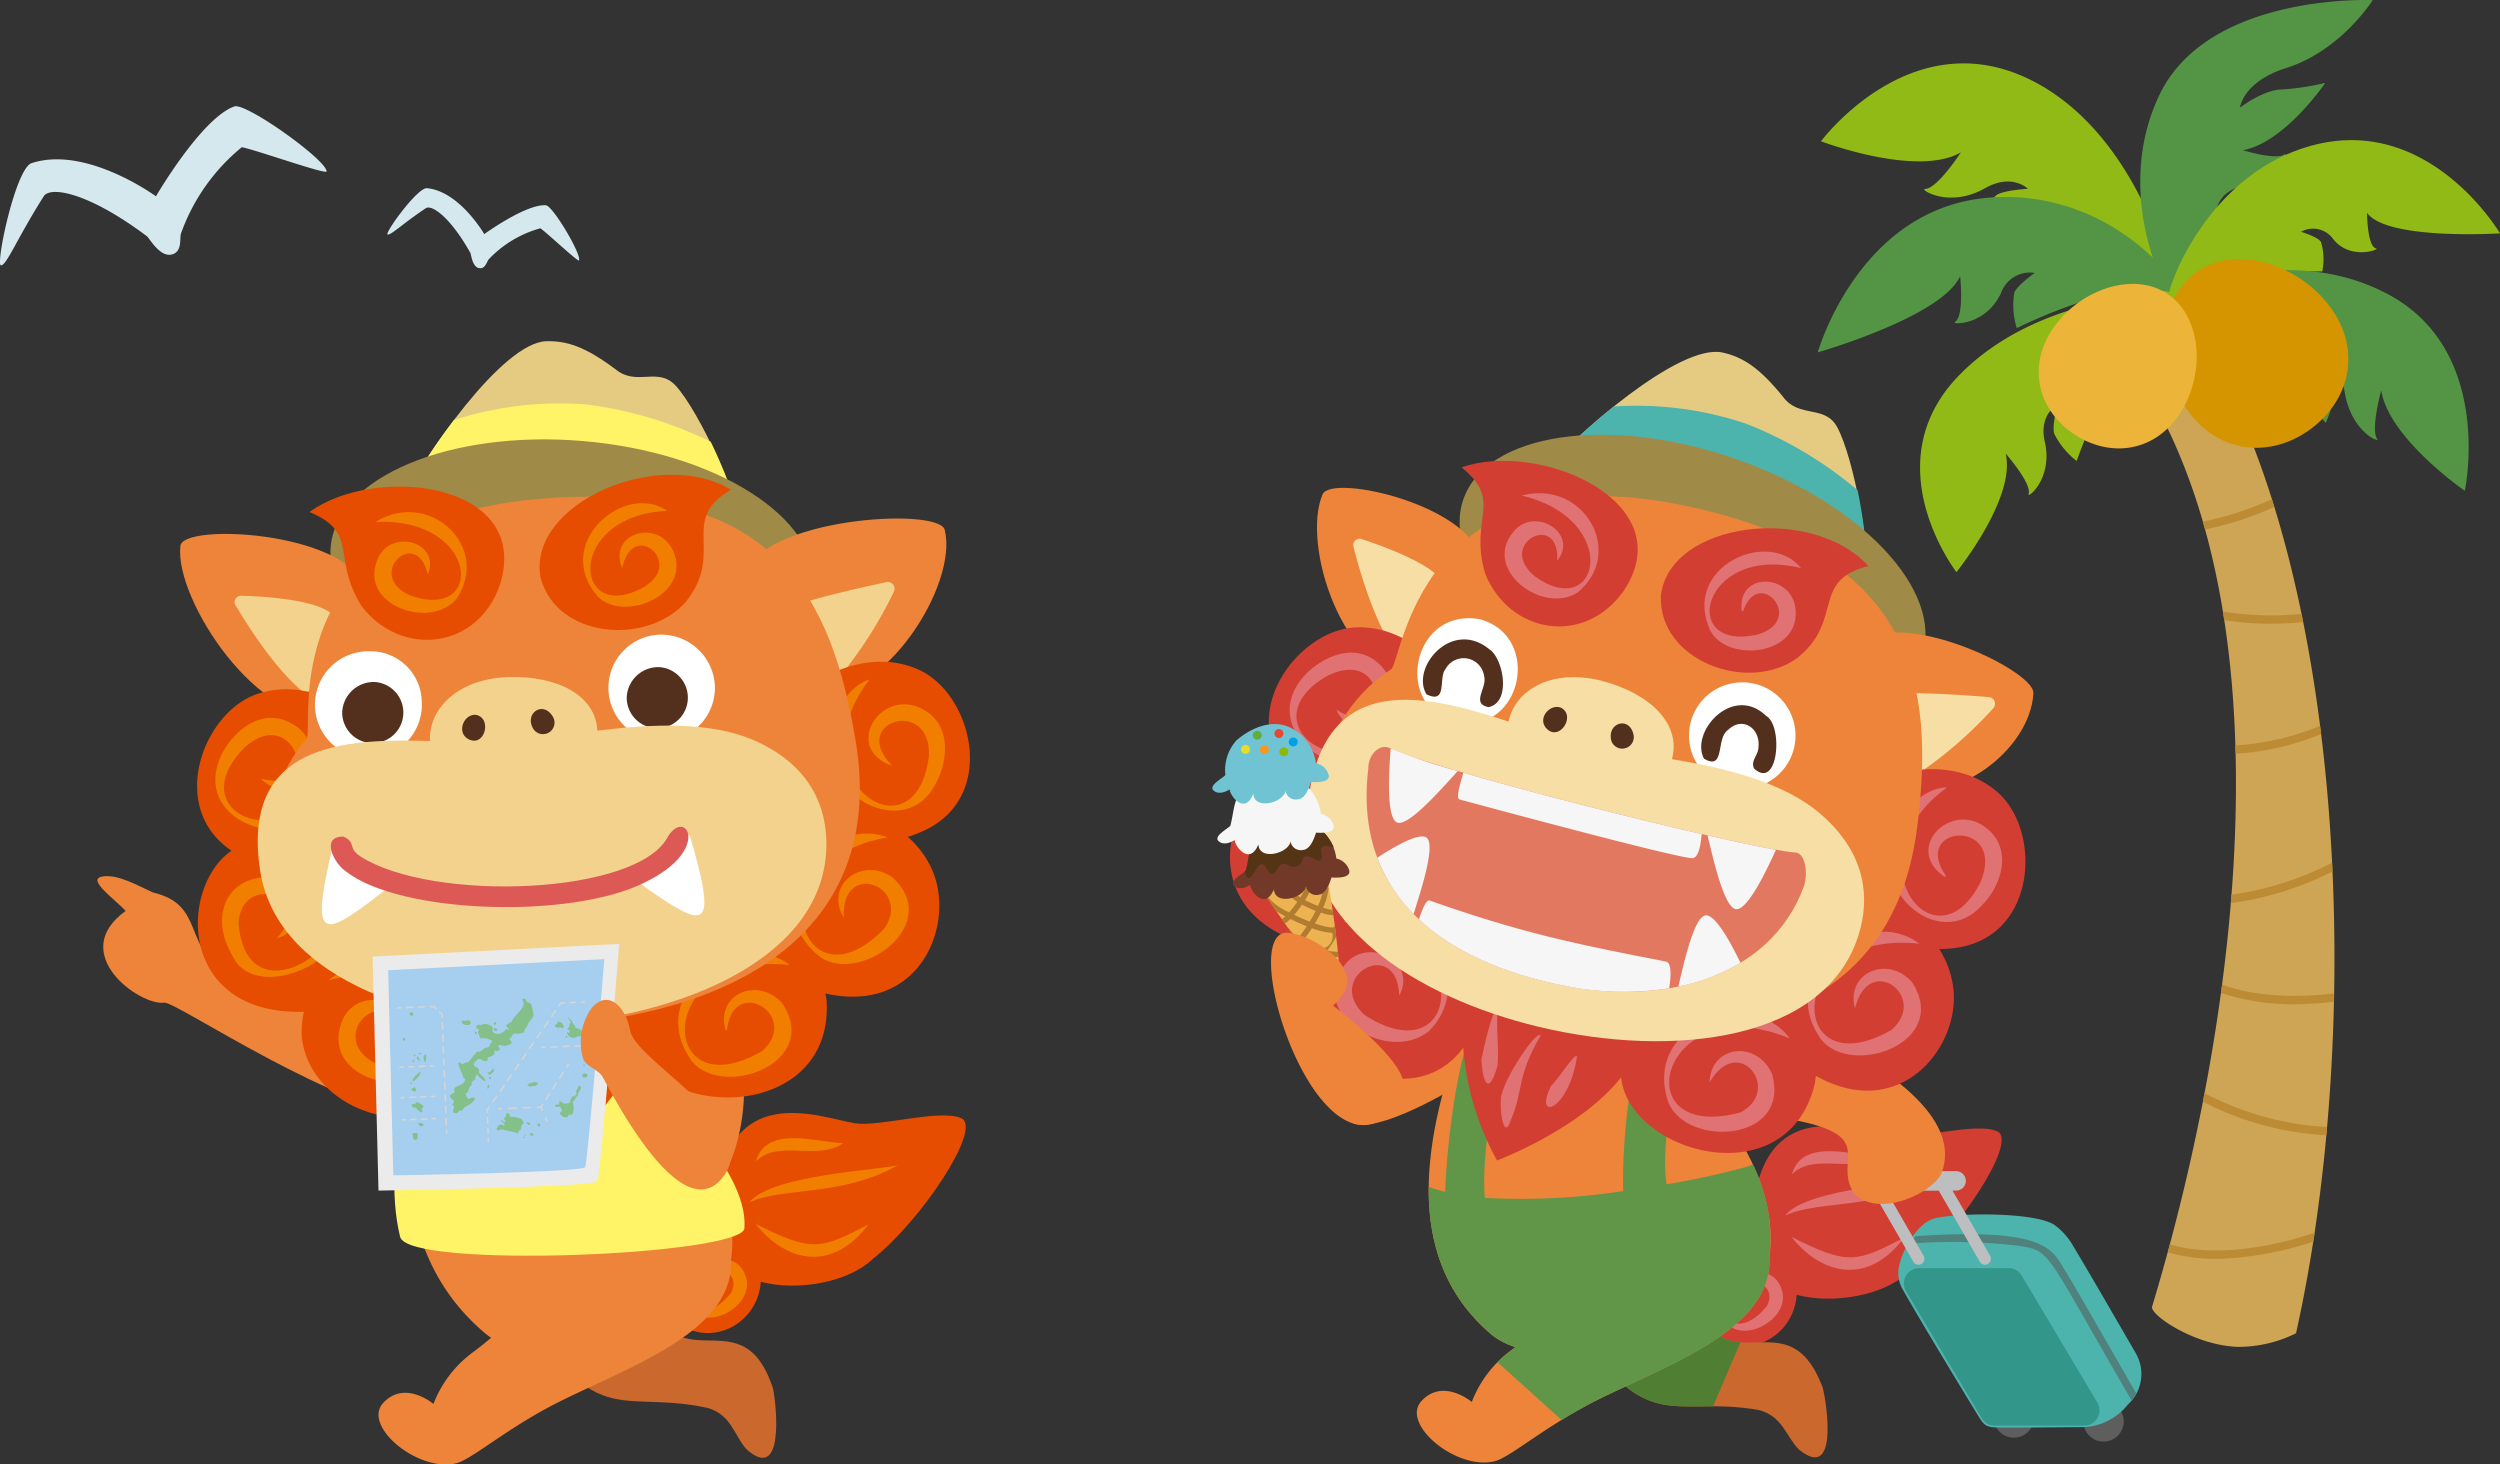 <svg xmlns="http://www.w3.org/2000/svg" width="272.323" height="159.525" viewBox="0 0 272.323 159.525">
  <rect x="0" y="0" width="272.323" height="159.525" fill="#333333" stroke="none"/>
  <g id="グループ_5" data-name="グループ 5" transform="translate(-19.679 0)">
    <path id="パス_115" data-name="パス 115" d="M4294.22,590.29l5.163-6.688c.42.608.827,1.243,1.233,1.879,16.068,25.513,18.331,74.908,10.736,109.014a14.045,14.045,0,0,1-6.341,1.481c-4.7-.144-9.6-3.492-9.337-4.382,9.818-32.58,14.9-75.813-1.454-101.3" transform="translate(-4041.568 -549.265)" fill="#cda555"/>
    <path id="パス_116" data-name="パス 116" d="M4351.767,989.131a32.191,32.191,0,0,0,13.348,3.685c-.026.3-.052.6-.08.9a32.922,32.922,0,0,1-13.445-3.659c.06-.309.118-.62.177-.93m10.743-51.309c-.06-.3-.118-.6-.18-.892a32.931,32.931,0,0,1-8.565-.257c.051.309.094.623.142.934a33.151,33.151,0,0,0,6.26.376c.813-.029,1.594-.086,2.343-.161m-3.142-12.542c-.086-.28-.176-.555-.263-.833-.206.092-.413.183-.626.275a34.521,34.521,0,0,1-6.894,2.159c.082.284.157.572.236.857a35.6,35.6,0,0,0,7.547-2.458m-4.74,43.16a34.945,34.945,0,0,0,11.085-3.45c-.014-.318-.035-.634-.051-.951a34.349,34.349,0,0,1-10.962,3.481c-.023.307-.046.613-.072.921m.624-16.285a28.882,28.882,0,0,0,9.219-2.142c-.037-.3-.08-.593-.118-.89a28.238,28.238,0,0,1-9.232,2.137c.009.3.024.6.032.9h.1m-1.4,55a36.133,36.133,0,0,0,9.768-1.862c.05-.321.093-.649.142-.971-.956.328-2.03.652-3.211.945-3.126.776-8.309,1.637-12.555.325-.078.29-.155.581-.234.869a18.734,18.734,0,0,0,6.091.693m8.911-27.743c1.069-.038,2.111-.125,3.107-.244.007-.3.01-.6.016-.9-.317.038-.64.074-.974.106-2.868.27-7.406.357-11.233-1.071q-.06.455-.122.911a25.166,25.166,0,0,0,9.207,1.2" transform="translate(-4091.953 -870.057)" fill="#bc8b33"/>
    <path id="パス_117" data-name="パス 117" d="M3744.426,143.729c.834,1.549-2.383-17.794-15.525-24.457s-22.985,6.613-22.985,6.613,10.438,3.968,15.236,1.209c0,0-2.6,4.008-3.916,3.98-.648-.014,2.561,2.182,6.547-.078,2.952-1.674,4.668.062,4.668.062s-2.731.159-3.452.711a9.66,9.66,0,0,0-2.387,3.434s19.018,3.333,21.815,8.526" transform="translate(-3487.876 -110.494)" fill="#92ba16"/>
    <path id="パス_118" data-name="パス 118" d="M4300.425,31.774c-.14,1.44-6.7-10.256-1.376-21.417S4322.292.014,4322.292.014s-3.446,5.507-9.434,7.4c-4.739,1.5-5.021,4.31-5.021,4.31s2.518-1.936,4.489-1.971a27.8,27.8,0,0,0,4.8-.722s-4.446,6.529-8.979,7.332c0,0,3.713,1.146,4.563.433.419-.352-.6,2.732-4.348,3.419-2.777.509-3.041,2.512-3.041,2.512a9,9,0,0,1,2.626-1.381,7.661,7.661,0,0,1,3.285.9s-10.343,4.7-10.812,9.528" transform="translate(-4044.154 -0.001)" fill="#539544"/>
    <path id="パス_119" data-name="パス 119" d="M3739.262,375.529c1.61.816-6.208-11.725-20.549-10.7s-18.805,16.864-18.805,16.864,13.5-3.856,15.509-8.292c0,0,.469,4.372-.566,4.973-.511.3,3.344.491,5.033-3.17a3.34,3.34,0,0,1,3.662-2.167s-2.021,1.421-2.237,2.2a8.315,8.315,0,0,0,.281,3.82s12.276-6.26,17.674-3.525" transform="translate(-3482.222 -343.31)" fill="#539544"/>
    <path id="パス_120" data-name="パス 120" d="M3917.847,544.537c1.632-.328-14.37-1.216-24.07,8.485s-.476,21.627-.476,21.627,6.509-8.043,5.364-12.909c0,0,2.888,3.282,2.495,4.413-.194.559,2.688-1.664,1.765-5.7-.683-2.988,1.365-4.034,1.365-4.034s-.622,2.41-.326,3.176a8.641,8.641,0,0,0,2.43,2.947s5.98-16.9,11.453-18.006" transform="translate(-3660.508 -512.33)" fill="#92ba16"/>
    <path id="パス_121" data-name="パス 121" d="M4347.407,277.305c-1.337,1.13,2.93-13.978,15.664-17.308s20.335,9.606,20.335,9.606-12.274.789-14.485-2.23c0,0,.021,3.687.994,3.874.48.093-2.9,1.37-4.748-1.113a2.692,2.692,0,0,0-3.441-.7s1.921.567,2.188,1.133a6.537,6.537,0,0,1,.133,3.184s-12.158-.237-16.641,3.552" transform="translate(-4091.405 -244.184)" fill="#92ba16"/>
    <path id="パス_122" data-name="パス 122" d="M4366.97,502.9c-1.46.254,11.352-6.329,22.852-.123s8.279,21.368,8.279,21.368-8.276-5.692-9.111-10.945c0,0-1.174,4.3-.438,5.284.363.487-2.813-.7-3.528-5.048-.529-3.219-2.592-3.531-2.592-3.531a10.967,10.967,0,0,1,1.426,3.047,9.673,9.673,0,0,1-.92,3.8s-11.075-14.705-15.968-13.853" transform="translate(-4109.929 -470.68)" fill="#539544"/>
    <path id="パス_123" data-name="パス 123" d="M4361.2,484.76c3.463,4.707,2.138,10.156-2.13,13.3s-9.864,2.781-13.327-1.926-3.48-11.981.788-15.121,11.207-.956,14.669,3.752" transform="translate(-4087.693 -451.324)" fill="#d49500"/>
    <path id="パス_124" data-name="パス 124" d="M4124.282,539.7c-2.782,4.239-7.614,4.809-11.458,2.287s-5.244-7.182-2.462-11.421,8.692-6.453,12.536-3.931,4.166,8.826,1.384,13.065" transform="translate(-3867.153 -494.647)" fill="#ecb438"/>
    <path id="パス_125" data-name="パス 125" d="M337.907,202.863c5.942-1.959,13.546,3.61,13.546,3.61s4.978-8.542,8.548-9.791c1.271-.426,9.993,5.795,10.041,7.076.015.4-7.968-2.432-9.24-2.63a21.413,21.413,0,0,0-6.62,9.394c-.183.522.208,2.075-1.1,2.308s-2.5-2.058-2.638-2.027c-6.46-4.828-10.514-5.432-11.206-4.34-2.924,4.611-4.054,7.553-4.668,7.533s1.593-10.558,3.335-11.132m38.771,7.764c.316.152,1.583-1.123,4.171-2.855.613-.41,2.589.839,4.847,4.846.078.015.174,1.485.909,1.665s.89-.721,1.105-.951a12.213,12.213,0,0,1,5.618-3.376c.618.4,4.131,3.713,4.215,3.5.27-.68-2.848-5.934-3.609-6.005-2.151-.171-6.716,3.139-6.716,3.139s-2.685-4.658-6.236-5c-1.041-.1-4.621,4.888-4.3,5.04" transform="translate(-314.788 -185.09)" fill="#d4e8ee"/>
    <path id="パス_126" data-name="パス 126" d="M3495.391,2085.338c-2.264-1.082-8.966.944-11.585.533-3.822-.6-14.484-5.091-15.153,9.413-.134.507-6.85,9.138-6.85,9.138,3.689,7.231,11.352,4.324,11.717-1.285,4.117,1.073,9.612.02,12.222-2.513,5.26-4.144,11.915-14.2,9.65-15.286" transform="translate(-3258.125 -1962.091)" fill="#d33e33"/>
    <path id="パス_127" data-name="パス 127" d="M3514.686,2133.851c1.164-4.069,6.855-1.969,9.514-1.973-2.892,1.989-7.032-.453-9.514,1.973m15.508.4c-1.039.513-13.857.975-16.251,4.105,3.542-1.718,10.164-.585,16.251-4.105m-3.279,6.5c-5.178,2.672-6.018,3.08-12.278-.076,3.312,4.185,8.361,5.313,12.278.076m-18.566,9.9c2.333,1.069,6.181-1.546,5.209-4.275-1.012-3.243-6.1-1.834-4.221,1.334.12.242.2.088.2.055-.641-3.279,3.839-2.237,2.431.439-4.76,5.847-8.5-3.25-.1-5.69-4.264-1.7-8.507,5.285-3.528,8.135" transform="translate(-3299.817 -2005.941)" fill="#e07273"/>
    <path id="パス_128" data-name="パス 128" d="M2826.526,1836.614c5.719-5.464,9.595-5.143,9.595-5.143l.971,9.878s-8.639,5.543-12.2,4.812c-2.2-.453-1.237-7.2,1.631-9.547" transform="translate(-2657.554 -1723.712)" fill="#ed8439"/>
    <path id="パス_129" data-name="パス 129" d="M3232.915,2355.992c-4.156-11.106-11.839,2.4-15.131-13.345l-14.645,1.163c9.851,18.856,12.47,12.793,22.778,14.594,2.607.663,2.976,2.84,4.364,4.276,4.307,3.578,3.118-4.715,2.634-6.688" transform="translate(-3014.681 -2204.816)" fill="#ca682e"/>
    <path id="パス_130" data-name="パス 130" d="M3217.784,2342.646l-14.645,1.163c8.058,15.425,11.277,14.175,17.825,14.195l2.978-6.979c-2.45-.207-4.721-1.509-6.157-8.378" transform="translate(-3014.681 -2204.815)" fill="#507e32"/>
    <path id="パス_131" data-name="パス 131" d="M2995.987,1850.856c.643-4-.545-8.921-3.63-13.613-2.6-3.961-1.121-11.077-3.8-16.376l-24.124.045c-3.35,9.3-11.235,27.627,1.359,38.233a7.7,7.7,0,0,0,2.564,1.327q-.187.144-.377.286a12.592,12.592,0,0,0-4.383,5.692s-3.107-2.641-5.461-.125,3.792,7.592,7.924,6.592c1.764-.427,5.62-3.929,11.474-6.819,7.858-3.88,18.69-7.611,18.491-15.249Z" transform="translate(-2783.599 -1713.735)" fill="#ed8439"/>
    <path id="パス_132" data-name="パス 132" d="M2988.654,1908.367q.19-.142.377-.286a7.7,7.7,0,0,1-2.564-1.327c-5.266-4.434-6.951-10.219-6.885-16.129a16.531,16.531,0,0,0,1.793.541c.184-5.455,1.434-15.7,3.645-19.4.439-1.035,3.766.838,4.289.995-.922-.086-4.186,11.964-3.616,19.067a73.515,73.515,0,0,0,15.063-.739c-.1-4.971.6-13.9,2.763-17.524.439-1.035,4.819.239,5.342.4-.955-.089-4.279,9.914-3.375,16.385a83.891,83.891,0,0,0,8.8-1.929l.083-.032h0c.331-.128.514-.2.526-.207a18.044,18.044,0,0,1,1.773,10.291l.034-.006c.2,7.638-10.633,11.37-18.491,15.249-1.518.75-2.9,1.541-4.15,2.308l0,0-6.97-6.28a13.881,13.881,0,0,1,1.571-1.371" transform="translate(-2804.275 -1761.344)" fill="#619649"/>
    <path id="パス_133" data-name="パス 133" d="M4039.865,2589.535a2.2,2.2,0,1,1-2.2-2.2,2.2,2.2,0,0,1,2.2,2.2m-11.966-2.628a2.2,2.2,0,1,0,2.2,2.2,2.2,2.2,0,0,0-2.2-2.2" transform="translate(-3788.849 -2434.704)" fill="#5f5e5e"/>
    <path id="パス_134" data-name="パス 134" d="M3874.163,2269.151a6.509,6.509,0,0,1-4.846,2.465c-.386-.008-9.568.105-10,0-.595-.145-.79-.165-1.384-1.118-.417-.668-6.3-10.307-8.376-14.021a3.511,3.511,0,0,1-.367-2.141c.228-1.65,1.811-4.687,3.657-5.375s10.912-.866,13.269.593a7.248,7.248,0,0,1,2.08,2.321c1.742,2.87,5.919,10.137,6.825,11.688a4.488,4.488,0,0,1-.862,5.587" transform="translate(-3622.693 -2116.157)" fill="#4cb3ad"/>
    <path id="パス_135" data-name="パス 135" d="M3895.622,2302.324c-2.093-3.631-5.82-10.152-7.536-13.03-1.556-2.279-1.372-5.133-16.533-4.08-.188.256-.375.525-.552.8a61.912,61.912,0,0,1,11.782.233c3.649.606,2.7.27,12.326,16.841a6.083,6.083,0,0,0,.512-.764" transform="translate(-3643.249 -2150.551)" fill="#50817c"/>
    <path id="パス_136" data-name="パス 136" d="M3879.015,2365h-9.732a1.666,1.666,0,0,1-1.431-.813l-8.237-13.827a1.666,1.666,0,0,1,1.431-2.519h9.732a1.666,1.666,0,0,1,1.431.813l8.237,13.827a1.666,1.666,0,0,1-1.431,2.518" transform="translate(-3632.309 -2209.707)" fill="#33968b"/>
    <path id="パス_137" data-name="パス 137" d="M3786.535,2177.479c-1.487-2.588-3.19-5.547-4.1-7.1h.395a1.059,1.059,0,0,0,0-2.118h-9.77a1.059,1.059,0,0,0,0,2.118h.636c.681,1.157,2.93,5.061,4.474,7.749a.647.647,0,0,0,1.123-.645c-1.487-2.588-3.19-5.547-4.1-7.1h5.743c.682,1.157,2.931,5.061,4.475,7.749a.647.647,0,0,0,1.122-.645" transform="translate(-3550.074 -2040.687)" fill="#bdbebf"/>
    <path id="パス_138" data-name="パス 138" d="M3455.083,1831.125l2.8,13.158c21.119,1.646,12.592,4.782,15.588,9.095,2.644,2.762,8.747-.12,9.547-2.354,3.812-10.651-25.929-20.519-27.931-19.9" transform="translate(-3251.802 -1723.363)" fill="#ed8439"/>
    <path id="パス_139" data-name="パス 139" d="M3220.086,659.625c-1.354-2.483-4.105-.922-5.882-3.28-2.646-3.284-4.463-4.357-6.573-4.84-4.7-1.075-16.046,8.939-19.788,13.293l35.333,12.574c.723-3.834-1.282-14.432-3.09-17.747" transform="translate(-3000.284 -613.098)" fill="#e4cb81"/>
    <path id="パス_140" data-name="パス 140" d="M3222.307,759.824a42.879,42.879,0,0,0-12.194-7.264,37.433,37.433,0,0,0-14.358-1.858,65.214,65.214,0,0,0-7.912,7.423l35.333,12.574c.418-2.219-.027-6.848-.868-10.875" transform="translate(-3000.284 -706.424)" fill="#4cb3ad"/>
    <path id="パス_141" data-name="パス 141" d="M3087.163,829.041c-2.478,7.213-15.667,9.219-29.458,4.481s-22.962-14.426-20.484-21.639,15.667-9.219,29.458-4.481,22.962,14.426,20.484,21.639" transform="translate(-2858.143 -757.481)" fill="#a08a47"/>
    <path id="パス_142" data-name="パス 142" d="M2790.7,911.541l-7.426,12.308c-7.762-.372-12.274-14.451-9.957-19.917.985-2.324,16.872,1.306,17.383,7.609m40.528,9.507,3.447,14.464c7.165,3.047,15.788-3.762,16.071-9.934.12-2.624-16.321-10.254-19.518-4.53" transform="translate(-2609.572 -850.083)" fill="#ed8439"/>
    <path id="パス_143" data-name="パス 143" d="M2839.929,998.3a.689.689,0,0,1,.882-.825c2.906.949,10.156,3.6,9.13,6.125-1.086,2.864-4.651,7.351-5.836,5.523-2.1-3.234-3.583-8.484-4.177-10.823m69.693,17.613a.728.728,0,0,0-.473-1.223c-3.639-.3-12.93-.927-15.11.234-2.7,1.441,5.6,9.228,7.455,8.081a46.133,46.133,0,0,0,8.129-7.092" transform="translate(-2672.82 -938.757)" fill="#f7dea4"/>
    <path id="パス_144" data-name="パス 144" d="M2695.27,1179.231c-4.692-3.922-10.784-1.856-10.784-1.856l-49.257-10.668s-3.441-5.435-9.555-5.332c-6.306.105-13.107,9.046-7.7,15.573a7.862,7.862,0,0,0-2.827,1.721c-4.72,4.457-5.708,14.3,5.244,17.3.055.015.11.028.165.042a10.024,10.024,0,0,0-1,2.574c-1.656,9.262,11.848,16.5,17.635,8.582a29.848,29.848,0,0,0,3.68,12.283s9.05-3.387,13.509-9.05c.893,8.334,18.218,13.08,21.114.624.044-.267.076-.53.1-.789,9.241,5.171,15.756-3.2,14.976-9.565a10.155,10.155,0,0,0-1.535-4.245,12.814,12.814,0,0,0,2.1-.177c8.639-1.437,9.042-12.914,4.137-17.014" transform="translate(-2458.119 -1093.043)" fill="#d33e33"/>
    <path id="パス_145" data-name="パス 145" d="M2668.682,1237.557c8.493-3.254,14.951,6.361,9.315,11.911-4.6,3.682-13.714-2.177-8.874-7.556,2.6-2.644,7.639.057,5.671,3.652-.241-6.535-8.281-2.058-3.783,2.114,10.626,6.906,12.417-9.572-2.328-10.121m1.708-5.107c-1.379,3.057-11.106,5.206-9.366-3.548,1.808-5.435,9.165-.5,3.535,2.677,4.476.026,4.244-6.46-.271-6.911-3.675-.233-5.7,2.947-5,6.753.429,8.505,22.048,3.793,9.632-8.921-.84.007,3.918,5.031,1.469,9.95m-3.254-21.8c6.739-3.1,6.6,7.573.8,3.766,2,4.521,8.728-.336,5-4.626-2.412-2.7-5.859-1.551-8.155.6-7.452,7.464,8.888,16.611,12.919,3.713-8.236,10.793-20.094,1.779-10.57-3.452m18.858,45.6c-.4.7.083,5.577.963,2.88,1.4-3.2.571-4.627,3.26-9.236-.53-.566-3.845,4.557-4.223,6.356m5.358-.867c-2,4,1.948,2.783,2.807-3.187-.216-.47-2,2.484-2.807,3.187m-7.6-2.852c.118,2.442.8,4.1,1.758.655.194-2.059-.223-4.178.05-6.142-.457-.653-1.614,4.454-1.808,5.487m20.421,4.814c2.19,4.8,13.277,4.119,11.25-3.206-1.592-3.72-6.7-3.224-6.808.875,3.135-5.445,8,.888,3.341,3.29-12.929,3.446-8.7-13.9,5.38-8.065-4.312-5.9-16.292-1.481-13.163,7.107m16.668-6.89c3.462,3.989,13.9.208,9.891-6.247-2.575-3.121-7.335-1.206-6.286,2.758,1.512-6.222,8.1-1.214,3.965,2.354-11.428,6.537-11.874-11.038,3.056-9.394-5.8-4.443-16.049,3.176-10.626,10.529m7.521-18.132c1.056,4.314,6.3,7.268,9.8,3.528,2.384-2.308,3.49-6.389.521-8.586-3.742-2.92-8.9,2.174-4.624,5.259.392.3.3-.063.152-.2-3.524-5.426,6.762-6.028,3.913.887-4.928,9.846-14.452-2.491-3.639-10.321-3.786.053-7.359,5.493-6.126,9.43" transform="translate(-2502.699 -1137.124)" fill="#e07273"/>
    <path id="パス_146" data-name="パス 146" d="M2830.631,954.674c1.9-15.343.028-29.885-25.816-35.111-28.6-5.784-30.315,17.19-31.491,17.926-3.421,2.142-6.932,6.443-8.344,13.192-2.284,10.92,15.314,22.017,24.3,24.162,23.824,5.453,39.059-1.694,41.348-20.169" transform="translate(-2602.11 -864.582)" fill="#ed8439"/>
    <path id="パス_147" data-name="パス 147" d="M2965.385,1144.671c-7.334-1.3-9.5,9.443-2.653,11.295,7.334,1.3,9.5-9.443,2.653-11.295m29.923,7.028a5.8,5.8,0,1,0-2.653,11.294,5.8,5.8,0,1,0,2.653-11.294" transform="translate(-2784.52 -1077.22)" fill="#fff"/>
    <path id="パス_148" data-name="パス 148" d="M3006.282,1192.186c1.871,1.035,1.338,8.118-1.3,5.743-.458-.837.493-1.475.471-2.426.175-1.981-1.757-3.317-3.326-1.788-1.344.908-.274,4.5-2.612,3.123-1.556-2.941,3.158-8.152,6.769-4.651m-37-2.357c2.331,1.131,1.273-1.8,2.072-2.749a2.245,2.245,0,0,1,4.206.785c.365,1.251-1.475,2.971.475,3.359,2.539-.5,1.607-5.372.07-6.316-4.082-3.331-8.578,2.033-6.823,4.921" transform="translate(-2794.219 -1114.2)" fill="#532f1e"/>
    <path id="パス_149" data-name="パス 149" d="M2754.688,1266.695c1.931-13.723,12.625-11.225,21.76-8.2.682-3.309,4.488-5.834,10.1-4.457,5.535,1.456,8.725,4.846,7.695,8.548,5.72.943,12.159,2.489,16.19,5.971,5.229,4.517,5.256,9.453,4.2,13-3.474,11.645-20.08,13.754-34.993,10.164-12.874-3.1-26.887-11.278-24.953-25.02" transform="translate(-2592.445 -1179.894)" fill="#f7dea4"/>
    <path id="パス_150" data-name="パス 150" d="M3192.033,1311.291c-1.246-1.117.289-2.9,1.518-2.341,1.564.871-.153,3.563-1.518,2.341m9.393.662c-.389-2.183-2.972-1.406-2.424.6a1.255,1.255,0,0,0,2.424-.6" transform="translate(-3003.793 -1231.837)" fill="#532f1e"/>
    <path id="パス_151" data-name="パス 151" d="M2885.876,1408.819c11.051,2.319,22.678-.774,26.362-10.672.513-1.32.233-3.71-.866-3.773-4.428-.219-39.172-8.882-44.21-11.376-1.068-.527-2.345.668-2.34,2.19-1.817,15.074,10.006,21.411,21.055,23.631" transform="translate(-2696.094 -1301.509)" fill="#e37861"/>
    <path id="パス_152" data-name="パス 152" d="M2916.113,1411.891a31.884,31.884,0,0,1-11.718-.343c-5.611-1.128-11.422-3.317-15.544-7.173.384-1.141.82-2.179,1.178-2.045.135.051,5.917,2.151,12.047,3.715,6.614,1.687,13.613,2.849,13.822,2.987.47.314.415,1.595.216,2.859m-22.812-20.561c.619.157,24.372,6.611,25.408,6.378.619-.14.828-1.382.943-2.615-7.925-1.821-18.583-4.536-25.963-6.683-.375,1.336-.841,2.805-.388,2.92m29.978,11.919c1.264.424,3.457-4.227,4.465-6.445-1.8-.319-4.4-.87-7.455-1.566.482,1.917,1.683,7.573,2.991,8.011m-30.2-15.019a63.087,63.087,0,0,1-7.305-2.459c-.169,2.276-.557,7.852.813,8.095s5.18-4.221,6.492-5.636m30.8,20.885c-1.14-2.341-2.866-5.5-3.917-5.139-1.24.427-2.344,5.573-2.85,7.728a21.507,21.507,0,0,0,6.767-2.589m-34.106-13.55c-.666-.779-3.341.729-5.455,2.1a17.366,17.366,0,0,0,3.951,6.14c.626-2.031,2.375-7.218,1.5-8.236" transform="translate(-2714.612 -1304.238)" fill="#f6f6f6"/>
    <path id="パス_153" data-name="パス 153" d="M3058.071,867.361c-4.394,6.153-12.576,4.538-15.105-1.954-1.741-6.064,2.063-7.764-2.55-11.511,8.435-2.981,24.142,3.739,17.655,13.465m4.057.5c-.288,7.146,9.58,10.715,14.893,6.77,5.081-4.1,1.4-8.435,7.717-9.983-6.1-6.719-21.633-4.917-22.61,3.213" transform="translate(-2861.531 -802.985)" fill="#d33e33"/>
    <path id="パス_154" data-name="パス 154" d="M3122.047,913.4c6.749-1.8,11.359,6.248,6.067,10.563-3.76,2.439-10.4-2.478-7-6.586,2.3-2.921,7.21.146,4.793,3.115.31-5.5-6.734-1.828-2.437,1.709,7.105,5.111,9.492-6.2-1.427-8.8m20.538,14.715c1.932,3.605,10.095,2.684,9.25-2.627-.637-3.562-6.122-3.757-5.849.248-.021.362.162.234.192.2,1.716-4.882,6.84,1.023,1.6,2.588-8.762,2.06-6.173-9.922,4.7-7.219-3.58-4.433-13.061-.119-9.894,6.81" transform="translate(-2936.601 -859.419)" fill="#e07273"/>
    <path id="パス_155" data-name="パス 155" d="M2675.938,1618.219s6.974,10.56,7.883,9.93-1.136-12.222-1.136-12.222Z" transform="translate(-2518.498 -1520.853)" fill="#edb353"/>
    <path id="パス_156" data-name="パス 156" d="M2686.939,1640.264a6.654,6.654,0,0,0,.6-2.2l-.588-.032a6.144,6.144,0,0,1-.57,2.043,12.242,12.242,0,0,1-1.411-.642,5.075,5.075,0,0,0,.744-1.6l-.583-.078a4.787,4.787,0,0,1-.675,1.379,2.452,2.452,0,0,1-.729-.615l-.5.308a2.959,2.959,0,0,0,.905.8,12.357,12.357,0,0,1-.886,1.143,6.341,6.341,0,0,1-2.277-1.615l-.1.045c.224.334.565.842.982,1.451.3.187.627.375.971.558a2.367,2.367,0,0,1-.384.3l.335.482,0,0a3.776,3.776,0,0,0,.6-.493c.6.3,1.218.568,1.786.791-.273.415-.562.821-.858,1.207a2.887,2.887,0,0,1-1.1-1.008l-.067.021c.411.584.845,1.192,1.282,1.789l.023-.029c.335.194.633.346.805.43.37.181.78.361,1.194.515-.226.287-.445.553-.636.777l-.139-.031c.209.27.414.528.611.772.179.055.362.114.549.175.366.12.744.242,1.111.335a3.354,3.354,0,0,1-.54.775c.155.16.3.3.428.405a3.8,3.8,0,0,0,.862-1.481c-.007-.2-.018-.421-.032-.649l-.473.035a1.22,1.22,0,0,1-.035.361c-.367-.089-.759-.216-1.138-.34-.194-.063-.39-.127-.585-.187.184-.219.392-.473.607-.748a4.177,4.177,0,0,0,1.576.231q-.024-.286-.053-.587a3.137,3.137,0,0,1-1.141-.146,12.057,12.057,0,0,0,.96-1.49c-.047-.381-.1-.766-.148-1.15l-.07,0a.64.64,0,0,1-.007.114c-.109.038-.586.122-2.1-.4.236-.39.456-.786.651-1.182a6.43,6.43,0,0,0,1.365.306q-.044-.3-.087-.6a5.747,5.747,0,0,1-1.031-.238m.986,2.727a1.366,1.366,0,0,1-2.423,1.168c-.251-.123-.484-.247-.7-.369.312-.409.623-.849.917-1.3l.06.021a6.922,6.922,0,0,0,2.144.482m-2.448-1.221c-.569-.218-1.146-.471-1.689-.734.281-.323.521-.643.669-.848.061-.085.124-.174.188-.266a12.269,12.269,0,0,0,1.486.675c-.195.389-.415.782-.654,1.173" transform="translate(-2523.135 -1541.392)" fill="#b17c2f"/>
    <path id="パス_157" data-name="パス 157" d="M2618.464,1521.488c.348-1.253.363-2.922,1.217-3.768,1.646-1.631,3.681-2.406,5.8-1.409a4.94,4.94,0,0,1,2.836,3.888,1.87,1.87,0,0,1,1.4,1.275c.21.872-1.323.823-1.922.787-.2.6-.6,1.791-1.4,1.882a1.13,1.13,0,0,1-1.379-.94c-.156,1.3-3.419,2.183-3.5.323-.922,2.347-2.536.283-2.584-.462,0,0-1.066.741-1.75.125-.626-.565,1.164-1.431,1.285-1.7" transform="translate(-2463.071 -1426.68)" fill="#723929"/>
    <path id="パス_158" data-name="パス 158" d="M2640.225,1517.718c-.854.847-.869,2.515-1.217,3.768a.51.51,0,0,1-.134.142c.029.074.053.143.07.2.459,1.628,1.214-1.176,1.859-1.023.407.1.556.973.975,1.049.5.091.672-.784,1.044-.98a.663.663,0,0,1,.787.045,1,1,0,0,0,1.567-.6c.07-.293.285-.447.846-.3.4.1.94.757,1.235.182.185-.361-.4-1.068.239-1.361.327-.151.83.211,1.07.118a5.261,5.261,0,0,0-2.543-2.656c-2.118-1-4.152-.222-5.8,1.409" transform="translate(-2483.615 -1426.679)" fill="#553416"/>
    <path id="パス_159" data-name="パス 159" d="M2589.749,1438.52c.348-1.253.362-2.922,1.217-3.768,1.647-1.631,3.681-2.406,5.8-1.409a4.94,4.94,0,0,1,2.835,3.888,1.869,1.869,0,0,1,1.4,1.275c.21.872-1.323.823-1.922.787-.2.6-.6,1.791-1.4,1.882a1.13,1.13,0,0,1-1.379-.94c-.156,1.3-3.419,2.183-3.5.323-.922,2.347-2.536.283-2.584-.462,0,0-1.066.742-1.75.125-.626-.565,1.164-1.431,1.285-1.7" transform="translate(-2436.045 -1348.594)" fill="#f6f6f6"/>
    <path id="パス_160" data-name="パス 160" d="M2580.405,1346.07a4.852,4.852,0,0,1,1.217-3.768c1.311-1.145,3.681-2.406,5.8-1.409a4.94,4.94,0,0,1,2.836,3.888,1.869,1.869,0,0,1,1.4,1.275c.21.872-1.323.823-1.922.787-.2.6-.6,1.791-1.4,1.882a1.13,1.13,0,0,1-1.379-.94c-.156,1.3-3.419,2.183-3.5.323-.922,2.347-2.536.283-2.584-.462,0,0-1.066.741-1.75.125-.626-.565,1.164-1.431,1.285-1.7" transform="translate(-2427.251 -1261.66)" fill="#6fc3d3"/>
    <path id="パス_161" data-name="パス 161" d="M2632.981,1379.4a.486.486,0,1,1-.67-.15.486.486,0,0,1,.67.15" transform="translate(-2477.225 -1298.031)" fill="#e7de25"/>
    <path id="パス_162" data-name="パス 162" d="M2654.795,1353.095a.486.486,0,1,1-.67-.15.486.486,0,0,1,.67.15" transform="translate(-2497.755 -1273.273)" fill="#63ac3f"/>
    <path id="パス_163" data-name="パス 163" d="M2667.952,1380.048a.486.486,0,1,1-.67-.15.486.486,0,0,1,.67.15" transform="translate(-2510.138 -1298.64)" fill="#f79720"/>
    <path id="パス_164" data-name="パス 164" d="M2704.036,1383.8a.486.486,0,1,1-.67-.15.485.485,0,0,1,.67.15" transform="translate(-2544.1 -1302.169)" fill="#8cb808"/>
    <path id="パス_165" data-name="パス 165" d="M2694.948,1349.989a.486.486,0,1,1-.67-.15.486.486,0,0,1,.67.15" transform="translate(-2535.546 -1270.349)" fill="#e54931"/>
    <path id="パス_166" data-name="パス 166" d="M2721.406,1365.658a.486.486,0,1,1-.67-.15.486.486,0,0,1,.67.15" transform="translate(-2560.448 -1285.097)" fill="#009fe9"/>
    <path id="パス_167" data-name="パス 167" d="M2699.607,1747.375a5.994,5.994,0,0,0,2.482-3.878c.213-2.711-7.669-8.658-7.669-8.658s1.951-1.429,1.473-3.29c-.7-2.706-4.979-4.574-5.812-4.512-6.511-2.178,1.373,24.737,9.526,20.338" transform="translate(-2529.543 -1625.307)" fill="#ed8439"/>
    <path id="パス_168" data-name="パス 168" d="M1577.466,2061.187c-2.264-1.082-8.966.944-11.586.533-3.822-.6-14.484-5.091-15.153,9.413-.134.507-6.85,9.138-6.85,9.138,3.689,7.231,11.352,4.324,11.717-1.285,4.117,1.073,9.612.02,12.222-2.513,5.26-4.144,11.915-14.2,9.65-15.286" transform="translate(-1453.042 -1939.36)" fill="#e74d00"/>
    <path id="パス_169" data-name="パス 169" d="M1596.76,2109.7c1.164-4.069,6.855-1.969,9.514-1.973-2.892,1.99-7.032-.453-9.514,1.973m15.508.4c-1.039.513-13.857.975-16.251,4.1,3.542-1.718,10.164-.584,16.251-4.1m-3.279,6.5c-5.177,2.672-6.018,3.08-12.278-.076,3.312,4.185,8.361,5.312,12.278.076m-18.566,9.9c2.334,1.069,6.181-1.545,5.209-4.274-1.012-3.243-6.1-1.834-4.221,1.334.12.242.2.088.2.055-.641-3.279,3.84-2.237,2.432.439-4.76,5.847-8.5-3.249-.1-5.689-4.264-1.7-8.507,5.285-3.528,8.135" transform="translate(-1494.733 -1983.21)" fill="#f27e00"/>
    <path id="パス_170" data-name="パス 170" d="M1298.522,2347.223c-3.665-11.278-11.933,1.878-14.53-14l-14.682.518c9.012,19.271,11.9,13.329,22.114,15.581,2.576.777,2.848,2.968,4.172,4.464,4.145,3.764,3.322-4.574,2.926-6.565" transform="translate(-1194.63 -2195.949)" fill="#ca682e"/>
    <path id="パス_171" data-name="パス 171" d="M1560.114,1869.932c-2.55-5.5-7.769-2.8-7.769-2.8-1.946-.4.631,18.835,4.1,19.207s6.216-10.9,3.666-16.4" transform="translate(-1460.382 -1756.653)" fill="#ed8439"/>
    <path id="パス_172" data-name="パス 172" d="M553.744,1636.229c-6.315.119-25.739-4.171-26.906-5.368-2.1-3.1-1.382-5.9-5.92-7.006-1.628-.738-3.888-2.058-5.551-1.715s1.526,2.512,2.589,3.742c-6.39,4.616,1.53,10.347,4.212,9.986,1.262-.17,19.21,12.118,28.792,12.547,4.133.185,2.786-12.185,2.786-12.185" transform="translate(-484.601 -1526.648)" fill="#ed8439"/>
    <path id="パス_173" data-name="パス 173" d="M1073.591,1854.491c.643-4-.545-8.921-3.63-13.613-2.6-3.961-1.121-11.077-3.8-16.376l-24.124.045c-3.35,9.3-7.8,27.243,4.8,37.849a6.683,6.683,0,0,0,.65.479c-.6.508-1.235,1.02-1.9,1.519a12.591,12.591,0,0,0-4.383,5.692s-3.108-2.641-5.462-.125,3.792,7.592,7.924,6.592c1.764-.427,5.62-3.929,11.474-6.819,7.858-3.88,18.69-7.611,18.491-15.249Z" transform="translate(-974.308 -1717.156)" fill="#ed8439"/>
    <path id="パス_174" data-name="パス 174" d="M1093.806,1824.5l-24.123.042c-2.415,6.265-6.708,18.175-4.461,27.349.869,3.549,37.283,2,37.5-.937.256-3.519-2.327-7.19-5.11-11.148-2.6-3.7-1.121-10.354-3.8-15.307" transform="translate(-1001.955 -1717.156)" fill="#fff367"/>
    <path id="パス_175" data-name="パス 175" d="M1105.314,636.514c-1.919-2.077-4.207.108-6.505-1.745-3.368-2.539-5.392-3.135-7.556-3.088-4.816.1-13.378,12.586-15.944,17.722l37.334,3.567c-.235-3.894-4.767-13.682-7.329-16.456" transform="translate(-1012.043 -594.513)" fill="#e4cb81"/>
    <path id="パス_176" data-name="パス 176" d="M1109.147,750.91a42.878,42.878,0,0,0-13.6-4.067,37.434,37.434,0,0,0-14.378,1.7,65.239,65.239,0,0,0-5.86,9.13l37.334,3.567c-.136-2.254-1.7-6.634-3.5-10.333" transform="translate(-1012.044 -702.787)" fill="#fff367"/>
    <path id="パス_177" data-name="パス 177" d="M998.928,829.65c-.642,7.6-12.942,12.765-27.473,11.538s-25.79-8.384-25.147-15.983,12.942-12.765,27.473-11.538,25.79,8.384,25.147,15.983" transform="translate(-890.607 -765.625)" fill="#a08a47"/>
    <path id="パス_178" data-name="パス 178" d="M687.911,967.312l-3.625,13.91c-7.548,1.848-17.032-12.338-16.363-18.237.284-2.508,17.708-1.571,19.988,4.327m41.447-.975,7.413,12.89c7.735.887,15.895-11.987,14.413-17.986-.63-2.55-20.385-1.3-21.826,5.1" transform="translate(-628.595 -903.522)" fill="#ed8439"/>
    <path id="パス_179" data-name="パス 179" d="M768.974,1080.06a.689.689,0,0,1,.611-1.042c3.056.085,10.76.569,10.494,3.28-.228,3.055-2.372,8.369-4.027,6.953-2.928-2.505-5.844-7.117-7.078-9.192m71.712-1.485a.728.728,0,0,0-.8-1.038c-3.574.747-12.661,2.783-14.421,4.515-2.183,2.149,7.992,7.257,9.443,5.632a46.137,46.137,0,0,0,5.78-9.109" transform="translate(-723.638 -1014.124)" fill="#f3d28e"/>
    <path id="パス_180" data-name="パス 180" d="M779.481,1247.82a10.154,10.154,0,0,0-2.677-3.634,12.816,12.816,0,0,0,1.963-.766c7.876-3.831,5-14.95-.864-17.488-5.613-2.428-10.867,1.282-10.867,1.282l-50.259,3.758s-4.842-4.234-10.676-2.4c-6.017,1.892-10,12.4-2.957,17.117a7.861,7.861,0,0,0-2.222,2.454c-3.26,5.614-1.412,15.337,9.94,15.1.057,0,.113,0,.17-.007a10.032,10.032,0,0,0-.231,2.753c1.047,9.355,16.045,12.452,19.346,3.22a29.848,29.848,0,0,0,7.016,10.733s7.714-5.816,10.382-12.51c3.227,7.721,21.17,7.384,20.424-5.4-.034-.269-.078-.53-.13-.785,10.328,2.333,14.2-7.545,11.643-13.423" transform="translate(-658.249 -1153.028)" fill="#e74d00"/>
    <path id="パス_181" data-name="パス 181" d="M745.548,1290.885c7.271-5.558,16.181,1.93,12.288,8.815-3.41,4.735-13.723,1.782-10.629-4.764,1.738-3.271,7.34-2.118,6.474,1.891-1.991-6.069-8.415.119-3.2,3.026,12.265,3.858,9.5-12.641-4.935-8.968m.211-5.492c-.37,3.447-9.3,8.315-10.011-.731.337-5.636,8.608-2.9,4.149,1.662,4.023-1.128,2.544-6.849-1.723-6.62-4.07.506-5.4,4.669-3.082,8.517,3.11,6.948,21.7-3.246,6.409-11.841-.789.243,5.108,3.683,4.257,9.013m-9.367-19.839c5.372-4.933,8.771,5.208,1.774,3.379,3.92,3.807,8.344-3.44,3.234-6.089-3.109-1.591-5.961.665-7.407,3.28-4.644,9.2,13.366,13.082,13.547-.294-4.849,12.7-18.734,7.4-11.148-.276m31.064,38.337c-.151.908,1.7,5.413,1.759,2.314.387-3.033-.757-4.651.485-9.607-.716-.347-2.4,5.617-2.244,7.293m4.892-2.353c-.778,4.442,2.666,2.044,1.786-3.852-.34-.389-1.208,2.948-1.786,3.852m-8.1-.576c.806,2.308,1.928,3.7,1.871.128-.4-2.03-1.4-3.943-1.7-5.9-.623-.5-.283,4.729-.175,5.775m20.947-1.183c3.56,4.066,14.121,0,9.743-6.439-2.559-2.782-7.054-1.083-6.189,2.751.08.5.266.162.246-.041.863-5.735,8.074-1.2,3.767,2.577-11.42,6.561-11.891-11.015,3.035-9.4-5.8-4.426-16.046,3.2-10.6,10.552m14.025-11.34c4.435,2.841,13.39-3.735,7.709-8.8-3.356-2.261-7.375.927-5.243,4.429-.318-6.395,7.417-3.469,4.47,1.131-9.11,9.514-14.512-7.217.263-9.875-6.805-2.605-14.5,7.573-7.2,13.113m1.963-19.7c2,3.739,7.732,5.385,10.234,1.231,1.6-2.529,2.1-6.566-.769-8.391-4.708-3.035-9.331,4.029-3.658,5.967-4.884-4.807,4.253-7.622,3.969-1.069-1.469,11.571-14.793,2.525-6.479-8.344-3.453,1.041-5.515,7.093-3.3,10.606" transform="translate(-690.087 -1184.113)" fill="#f27e00"/>
    <path id="パス_182" data-name="パス 182" d="M892.054,946.247c-2.534-15.252-8.459-28.662-34.724-26.335-29.066,2.576-24.185,25.09-25.1,26.131-2.672,3.025-4.818,8.146-4.255,15.019.911,11.119,20.936,16.762,30.164,16.266,24.392-1.537,36.97-12.715,33.919-31.08" transform="translate(-779.172 -865.54)" fill="#ed8439"/>
    <path id="パス_183" data-name="パス 183" d="M939.25,1176.9a5.822,5.822,0,1,0,5.653,5.487,5.581,5.581,0,0,0-5.653-5.487m31.335-1.8a5.8,5.8,0,1,0,6.242,5.453,5.861,5.861,0,0,0-6.242-5.453" transform="translate(-879.283 -1105.957)" fill="#fff"/>
    <path id="パス_184" data-name="パス 184" d="M967.87,1239.974a3.33,3.33,0,1,0,3.558-3.312,3.441,3.441,0,0,0-3.558,3.312m30.992-1.62a3.33,3.33,0,1,0,3.558-3.312,3.441,3.441,0,0,0-3.558,3.313" transform="translate(-910.916 -1162.37)" fill="#532f1e"/>
    <path id="パス_185" data-name="パス 185" d="M865.886,1260.261c-4.858-2.2-11.48-1.847-17.235-1.126-.176-3.744-4.162-6.019-9.8-5.845-5.678.269-8.608,3.659-8.432,6.973-9.612-.3-20.556.348-18.513,14.043,2.048,13.726,22.465,17.365,31.03,16.9,15.309-.964,30.642-7.53,30.666-19.682.007-3.7-1.42-8.422-7.716-11.268" transform="translate(-763.903 -1179.543)" fill="#f3d28e"/>
    <path id="パス_186" data-name="パス 186" d="M1190.952,1316.138c-1.543-.648-.679-2.839.667-2.709,1.764.311,1.022,3.417-.667,2.709m9.091-2.452c-1.083-1.935-3.269-.355-2.1,1.358a1.255,1.255,0,0,0,2.1-1.358" transform="translate(-1120.108 -1235.559)" fill="#532f1e"/>
    <path id="パス_187" data-name="パス 187" d="M970.9,1546.545c2.756,9.876.853,8.609-6.845,3.162-1.092-.493,1.719-1.633,6-4.583.621-.23.606.857.841,1.421m-39.549.982c-2.276,9.967-.441,8.623,6.992,2.815,1.067-.545-1.795-1.549-6.214-4.294-.62-.21-.57.89-.778,1.479" transform="translate(-875.689 -1454.187)" fill="#fff"/>
    <path id="パス_188" data-name="パス 188" d="M981.086,1536.913c-8.119,4.053-26.759,3.4-32.568-1.227-1.212-.777-2.831-3.824-.238-3.775,1.457.689.4,1.265,1.877,2.178,7.8,5,30.218,4.217,33.476-2.2,1.946-3.143,4.8,1.487-2.548,5.019" transform="translate(-891.182 -1440.783)" fill="#dd5956"/>
    <path id="パス_189" data-name="パス 189" d="M928.322,890.784c-2.478,7.194-10.873,7.919-15.1,2.336-3.3-5.331-.2-7.951-5.656-10.233,7.227-5.25,24.211-3.277,20.752,7.9m4.4-.823c1.7,6.7,11.54,7.506,15.784,2.771,4.447-5.421-.809-8.96,4.983-12.271-7.767-4.707-22.128,1.42-20.767,9.5" transform="translate(-854.173 -827.115)" fill="#e74d00"/>
    <path id="パス_190" data-name="パス 190" d="M1027.54,933.687c5.951-3.642,12.668,2.756,8.817,8.405-2.838,3.341-10.52.691-8.634-4.192,1.243-3.57,7.012-2.168,5.537,1.49-1.29-5.388-7,.22-1.8,2.353,8.171,2.743,7.277-8.637-3.923-8.057m24.242,8.13c2.834,2.865,10.314-.2,8.2-4.992-1.615-3.54-7.153-1.956-5.543,1.916,1.06-5.437,6.835-.628,2.39,2.023-7.771,4.372-8.666-7.785,2.508-8.287-4.7-3.233-12.556,3.6-7.552,9.339" transform="translate(-966.979 -876.831)" fill="#f27e00"/>
    <path id="パス_191" data-name="パス 191" d="M1024.356,1748.947l.639,25.491s23.52-.359,23.847-1.019,2.379-25.852,2.379-25.852Z" transform="translate(-964.087 -1644.748)" fill="#ebebeb"/>
    <path id="パス_192" data-name="パス 192" d="M1053.134,1777l.56,22.342s20.614-.314,20.9-.893,2.085-22.659,2.085-22.659Z" transform="translate(-991.172 -1671.313)" fill="#a6ceee"/>
    <path id="パス_193" data-name="パス 193" d="M1088.36,1851.865c.274-.263.106-.146.421-.09a1.082,1.082,0,0,1,1.316.23c-.224,1.04,1.161.823,1.46.151.567.266.279-.03.01-.29-.052-.174.54-.424.617-.5.222-.74,1.791-1.6,1.12-2.364.484-.436.375.334.711.306.43-.019.516,1.345.525,1.4-.042.338-.641.812-.644,1.03.057.131-.251.357-.268.431-.09.247-.08.392-.225.424-.955.32-.934-.29-1.291.536-.565.1.388.414-.107.737-.173-.024-.434.226-.7.146-1.453-.3.232.438-.762.569l-.176-.062-.133.144c.29.351-.491.577-.7.616.044.191.115.375-.241.371-.325.066-.427-.3-.793-.2-.27.283-.792.594-.194.88.417.217.229.309.346.686,1.37,1.227.3.945-.26.075,0,.066-.333.411-.153.525-.471.408-.453.2-.422.709-.414.064-.235.8-.691.927.278.531.211.682.678.4,1.01-.022-.456.964-.782,1.04-.065.189-.291.469-.552.389-.019.009-.225.291-.3.253-.736.075-.2-.452-.307-.748l-.181-.2c.08-.058.24-.208.194-.354-.818-.8-.274-.583.1-1.008l-.077-.2.06-.245c.37-.248,1.135-.347,1.14-.945l-.177-.1c-.058-.493-1.175-2.3-.1-1.507a1.036,1.036,0,0,1,.616-.244c.3-.285.735-.941,1.027-1.183l.141.064c.155,0,.528-.321.642-.406a2.347,2.347,0,0,0,.479-.157c-.017-.115.3-.534.321-.636a1.875,1.875,0,0,0-1.257-.263c-.062-.06-.186-.473-.264-.544-.077-.131.047-.332.122-.42l-.352-.159s.014-.222.061-.21m-1.5-.219c.335.12.836.238.856-.241l-.25-.2c-.1.107-.632.059-.758.1,0,0,.09.338.152.34m3.315.667c.072.017.221.044.314.057l.17-.076-.216-.2-.207.008Zm-2,.251.005.138.176.063.028-.174-.214-.165Zm8.916-.88-.207.008c-.08.341.382.435.531.291.652.294.4-.31.153-.525l-.35-.09a.98.98,0,0,0-.126.317m1.292-.6.219.3,0,.1-.133.144a.388.388,0,0,1-.19.457l-.029.14.246.094-.02.382c-.037-.043-.158-.24-.283-.162a.719.719,0,0,0,1.16.439l1.034-.11c-.012-.36-.125-.319-.47-.456a3.787,3.787,0,0,0-.844-.393c.057-.247-.364-.432-.3-.715-.206-.017-.714-.871-.39-.227m-.338,1.987.037.068.137-.04c.021-.053-.018-.214-.145-.167Zm-4.193,5.236.318.161c.1-.031.4-.129.517-.055-.03-.024.341-.229.368-.248-.251-.37-.713-.1-.967-.041Zm6.078-.851.243.025.238-.113-.009-.242c-.322-.21-.415-.062-.552.056Zm.019-1.282.106.065.1-.039-.11-.169Zm-2.574,4.044-.081.254-.142-.1-.273.114.146.2.413-.051c.417.737.237.24-.039.763.421.458.431.407.846.382l.162-.283c.656.263.537-.971.4-1.331.033-.081.322-.378.327-.5l.266-.287a.513.513,0,0,1,.19-.458l.155-.456-.174-.028-.109-.134c.027.174-.232.569-.319.7l.11.169-.231.378-.166-.083a1.981,1.981,0,0,0-.359.738l-.135.075-.449.039c-.014.022-.512-.321-.573-.289Zm-5.814,1.484-.234.217a2.83,2.83,0,0,0,.15.306l-.028.174-.428-.33c-.144.1.352.409.365.471l-.025.243-.286-.231c-.038.047-.537.134-.4.339l-.171.168.11.169.549-.125c.34.2,1.258.222,1.61.456.208-.233.133-.308.4-.4-.064-.342.187-.576.322-.788-.14-.146-.249-.557-.544-.441l-.214-.165-.031.1c-.055-.021-.375-.2-.488-.085l-.209-.027c-.148-.363-.147-.489-.463-.328Zm2.282.811.247.129.135-.074c-.057-.091-.29-.338-.422-.157Zm1.222.264c.414.169.123-.576-.112-.2,0,0,.067.132.112.2m-.862.969.211.1.133-.144c-.068-.2-.474-.323-.344.048m-.552.056.064-.141-.173.007Zm-.269.218.105.031.1-.073-.176-.062Zm-12.013-.328.048.344.148.237.308-.081a1,1,0,0,0,.008-.693c-.109.045-.566-.068-.512.193m.687-1.031.247.129.273-.114-.041-.172-.42-.122-.1.108Zm-.672-1.954c.019.04.357.045.357.045.148.232.961.921.6.169,0-.111.392-.26.113-.428-.167-.131-.693-.545-.764-.173l-.447.087Zm-.029-1.828c.169.166.333.135.414-.051l-.116-.307c-.149.091-.573.107-.3.358m.029-1.04.173-.007c.169-.181.728-.63.688-1-.273.171-.888.661-.861,1m-.268.218.073.1c.248-.01.061-.15-.008-.208Zm1.45-2.757c.144.845.278.4.308-.081-.063-.623-.224-.105-.308.081m-.326-.368.1-.073-.108-.1-.274.08Zm-.4.327.007.173c.6.488.208-.106.058-.279Zm-.315-.092.137-.04c.063-.139-.006-.181-.144-.133Zm-.121.455.007.173c.229.028.1-.235.092-.315Zm-1.065-2.451-.026.209.073.1.2-.112-.148-.237Zm.733-2.521.177.1.239-.079c-.143-.411-.369-.443-.416-.018m8.528,6.4.108.1c.218.022.41-.282.573-.4l-.073-.1-.041-.171a4.306,4.306,0,0,0-.364.43l-.311.012Zm.121.445c0,.048.058.216.178.132l.026-.209-.209-.027Zm-.2,1.15c.054.121.215-.093.2-.181l-.044-.241-.133.144s-.02.248-.024.278m.734-6.918.138-.005.1-.211-.108-.1-.2.146Z" transform="translate(-1016.753 -1740.093)" fill="#84c089" fill-rule="evenodd"/>
    <path id="パス_194" data-name="パス 194" d="M1069.625,1855.6l-.34.013a.085.085,0,0,1-.007-.17l.34-.013a.085.085,0,1,1,.007.17m2.663-.189a.085.085,0,0,0-.088-.082l-.645.025a.085.085,0,1,0,.007.17l.645-.025a.085.085,0,0,0,.082-.088m-1.291.05a.085.085,0,0,0-.088-.082l-.645.025a.085.085,0,1,0,.007.17l.645-.025a.085.085,0,0,0,.082-.088m2.276-.089a.085.085,0,0,0-.088-.082l-.34.013a.085.085,0,1,0,.007.17l.34-.013a.085.085,0,0,0,.082-.088m-3.314,6.6a.085.085,0,0,0-.088-.082l-.34.013a.085.085,0,0,0,.007.17l.34-.013a.085.085,0,0,0,.082-.088m2.36-.092a.085.085,0,0,0-.088-.082l-.59.023a.085.085,0,0,0,.007.17l.59-.023a.085.085,0,0,0,.082-.088m-1.18.046a.085.085,0,0,0-.088-.082l-.59.023a.085.085,0,0,0,.007.17l.59-.023a.085.085,0,0,0,.082-.088m2.11-.082a.085.085,0,0,0-.088-.082l-.34.013a.085.085,0,1,0,.007.17l.34-.013a.085.085,0,0,0,.082-.088m-3.16,3.447a.085.085,0,0,0-.088-.082l-.34.013a.085.085,0,1,0,.007.17l.34-.013a.085.085,0,0,0,.082-.088m2.36-.092a.085.085,0,0,0-.088-.082l-.59.023a.085.085,0,1,0,.007.17l.59-.023a.085.085,0,0,0,.082-.088m-1.18.046a.085.085,0,0,0-.088-.082l-.59.023a.085.085,0,1,0,.007.17l.59-.023a.085.085,0,0,0,.082-.088m2.11-.082a.085.085,0,0,0-.088-.082l-.34.013a.085.085,0,0,0,.007.17l.34-.013a.085.085,0,0,0,.082-.088m-3.2,2.548a.085.085,0,0,0-.088-.082l-.34.013a.085.085,0,1,0,.007.17l.34-.013a.085.085,0,0,0,.082-.088m2.36-.092a.085.085,0,0,0-.088-.082l-.59.023a.085.085,0,0,0,.007.17l.59-.023a.085.085,0,0,0,.082-.088m-1.18.046a.085.085,0,0,0-.088-.082l-.59.023a.085.085,0,1,0,.007.17l.59-.023a.085.085,0,0,0,.082-.088m2.11-.082a.085.085,0,0,0-.088-.082l-.34.013a.085.085,0,0,0,.007.17l.34-.013a.085.085,0,0,0,.082-.088m.028-11.922a.085.085,0,0,0,0-.12l-.25-.231a.085.085,0,1,0-.115.125l.25.231a.085.085,0,0,0,.12,0m.656.606a.085.085,0,0,0,0-.12l-.25-.231a.085.085,0,1,0-.115.125l.25.231a.085.085,0,0,0,.12,0m.036.279-.013-.34a.085.085,0,0,0-.17.007l.013.34a.085.085,0,1,0,.17-.007m.455,11.659-.025-.648a.085.085,0,0,0-.17.007l.025.648a.085.085,0,0,0,.17-.007m-.051-1.3-.025-.648a.085.085,0,0,0-.17.006l.025.648a.085.085,0,0,0,.17-.007m-.051-1.3-.025-.648a.085.085,0,1,0-.17.007l.025.648a.085.085,0,1,0,.17-.007m-.051-1.3-.025-.648a.085.085,0,1,0-.17.007l.025.648a.085.085,0,1,0,.17-.007m-.051-1.3-.025-.648a.085.085,0,1,0-.17.007l.025.648a.085.085,0,1,0,.17-.007m-.051-1.3-.025-.648a.085.085,0,1,0-.17.006l.025.648a.085.085,0,1,0,.17-.007m-.051-1.3-.025-.648a.085.085,0,1,0-.17.007l.025.648a.085.085,0,0,0,.17-.007m-.051-1.3-.025-.648a.085.085,0,0,0-.17.007l.025.648a.085.085,0,0,0,.17-.007m-.051-1.3-.025-.648a.085.085,0,0,0-.17.007l.025.648a.085.085,0,1,0,.17-.007m.443,11.352-.013-.34a.085.085,0,0,0-.17.007l.013.34a.085.085,0,0,0,.17-.007m4.435-2.507.194-.28a.085.085,0,0,0-.14-.1l-.194.28a.085.085,0,0,0,.14.1m.6-.86.4-.58a.085.085,0,0,0-.14-.1l-.4.581a.085.085,0,1,0,.14.1m.8-1.161.4-.581a.085.085,0,0,0-.14-.1l-.4.58a.085.085,0,0,0,.021.118.085.085,0,0,0,.118-.021m.8-1.161.4-.581a.085.085,0,1,0-.14-.1l-.4.58a.085.085,0,0,0,.021.119.086.086,0,0,0,.052.015.085.085,0,0,0,.067-.037m.8-1.161.4-.581a.085.085,0,1,0-.14-.1l-.4.581a.085.085,0,0,0,.14.1m.8-1.161.4-.58a.085.085,0,1,0-.14-.1l-.4.58a.085.085,0,0,0,.021.118.085.085,0,0,0,.118-.021m.8-1.161.4-.581a.085.085,0,0,0-.14-.1l-.4.581a.085.085,0,0,0,.021.118.087.087,0,0,0,.052.015.085.085,0,0,0,.067-.036m.8-1.161.4-.581a.085.085,0,0,0-.14-.1l-.4.581a.085.085,0,0,0,.021.118.085.085,0,0,0,.118-.021m.8-1.161.4-.581a.085.085,0,0,0-.14-.1l-.4.58a.085.085,0,1,0,.14.1m.8-1.161.4-.581a.085.085,0,1,0-.14-.1l-.4.581a.085.085,0,0,0,.021.118.086.086,0,0,0,.052.015.085.085,0,0,0,.067-.037m.8-1.161.194-.28a.085.085,0,0,0-.14-.1l-.194.28a.085.085,0,0,0,.021.118.085.085,0,0,0,.118-.021m-1.495,4.485a.085.085,0,0,0-.088-.082l-.34.013a.085.085,0,0,0,.007.17l.34-.013a.085.085,0,0,0,.082-.088m3.9-.152a.085.085,0,0,0-.088-.082l-.65.025a.085.085,0,0,0,.007.17l.65-.025a.085.085,0,0,0,.082-.088m-1.3.051a.085.085,0,0,0-.088-.082l-.65.025a.085.085,0,0,0,.007.17l.65-.025a.085.085,0,0,0,.082-.088m-1.3.051a.085.085,0,0,0-.088-.082l-.65.025a.085.085,0,1,0,.007.17l.65-.025a.085.085,0,0,0,.082-.088m3.591-.14a.085.085,0,0,0-.088-.082l-.34.013a.085.085,0,0,0,.007.17l.34-.013a.085.085,0,0,0,.082-.088m-2.585,2.4.182-.287a.085.085,0,1,0-.144-.091l-.182.287a.085.085,0,1,0,.144.091m-2.219,3.5.37-.583a.085.085,0,0,0-.144-.091l-.37.583a.085.085,0,0,0,.026.117.083.083,0,0,0,.049.013.085.085,0,0,0,.069-.039m.74-1.167.37-.583a.085.085,0,1,0-.144-.091l-.37.583a.085.085,0,0,0,.026.117.086.086,0,0,0,.049.013.085.085,0,0,0,.069-.04m.74-1.167.37-.583a.085.085,0,0,0-.144-.091l-.37.583a.085.085,0,0,0,.144.091m-2.032,3.2.182-.287a.085.085,0,0,0-.144-.091l-.182.287a.085.085,0,0,0,.026.117.087.087,0,0,0,.049.013.085.085,0,0,0,.069-.04m.013-.049a.085.085,0,0,0-.088-.082l-.34.013a.085.085,0,0,0,.007.17l.34-.013a.085.085,0,0,0,.082-.088m-1.134.044a.085.085,0,0,0-.088-.082l-.794.031a.085.085,0,0,0,.007.17l.793-.031a.085.085,0,0,0,.082-.088m-1.587.062a.085.085,0,0,0-.088-.082l-.793.031a.085.085,0,1,0,.007.17l.793-.031a.085.085,0,0,0,.082-.088m-1.587.062a.085.085,0,0,0-.088-.082l-.34.013a.085.085,0,1,0,.007.17l.34-.013a.085.085,0,0,0,.082-.088m4.381.23a.085.085,0,0,0,.047-.111l-.127-.316a.085.085,0,1,0-.158.063l.127.316a.085.085,0,0,0,.082.053.08.08,0,0,0,.028-.006m.495,1.235a.085.085,0,0,0,.047-.111l-.127-.316a.085.085,0,1,0-.158.063l.127.316a.085.085,0,0,0,.082.053.081.081,0,0,0,.028-.006m4.146-13.077a.085.085,0,0,0-.088-.082l-.34.013a.085.085,0,0,0,.007.17l.34-.013a.085.085,0,0,0,.082-.088m-.966.038a.085.085,0,0,0-.088-.082l-.626.024a.085.085,0,1,0,.007.17l.626-.024a.085.085,0,0,0,.082-.088m-1.252.049a.085.085,0,0,0-.088-.082l-.34.013a.085.085,0,1,0,.007.17l.34-.013a.085.085,0,0,0,.082-.088m-8.357,11.943-.013-.34a.085.085,0,1,0-.17.007l.013.34a.085.085,0,1,0,.17-.007m.089,2.277-.022-.569a.085.085,0,1,0-.17.007l.022.569a.085.085,0,1,0,.17-.007m-.044-1.138-.022-.569a.085.085,0,1,0-.17.007l.022.569a.085.085,0,1,0,.17-.007m.08,2.048-.013-.34a.085.085,0,0,0-.17.007l.013.34a.085.085,0,0,0,.17-.007" transform="translate(-1006.29 -1745.737)" fill="#d4d5d5"/>
    <path id="パス_195" data-name="パス 195" d="M1415.578,1854.6c-.46-2.46-2.278-4.528-4.127-2.527a6.424,6.424,0,0,0-1.023,5.491c.216.921,1.628,1.222,2.144,2.078.7,1.16,8.381,16.669,13.027,11.048s-9.374-12.637-10.02-16.09" transform="translate(-1327.26 -1742.351)" fill="#ed8439"/>
  </g>
</svg>
